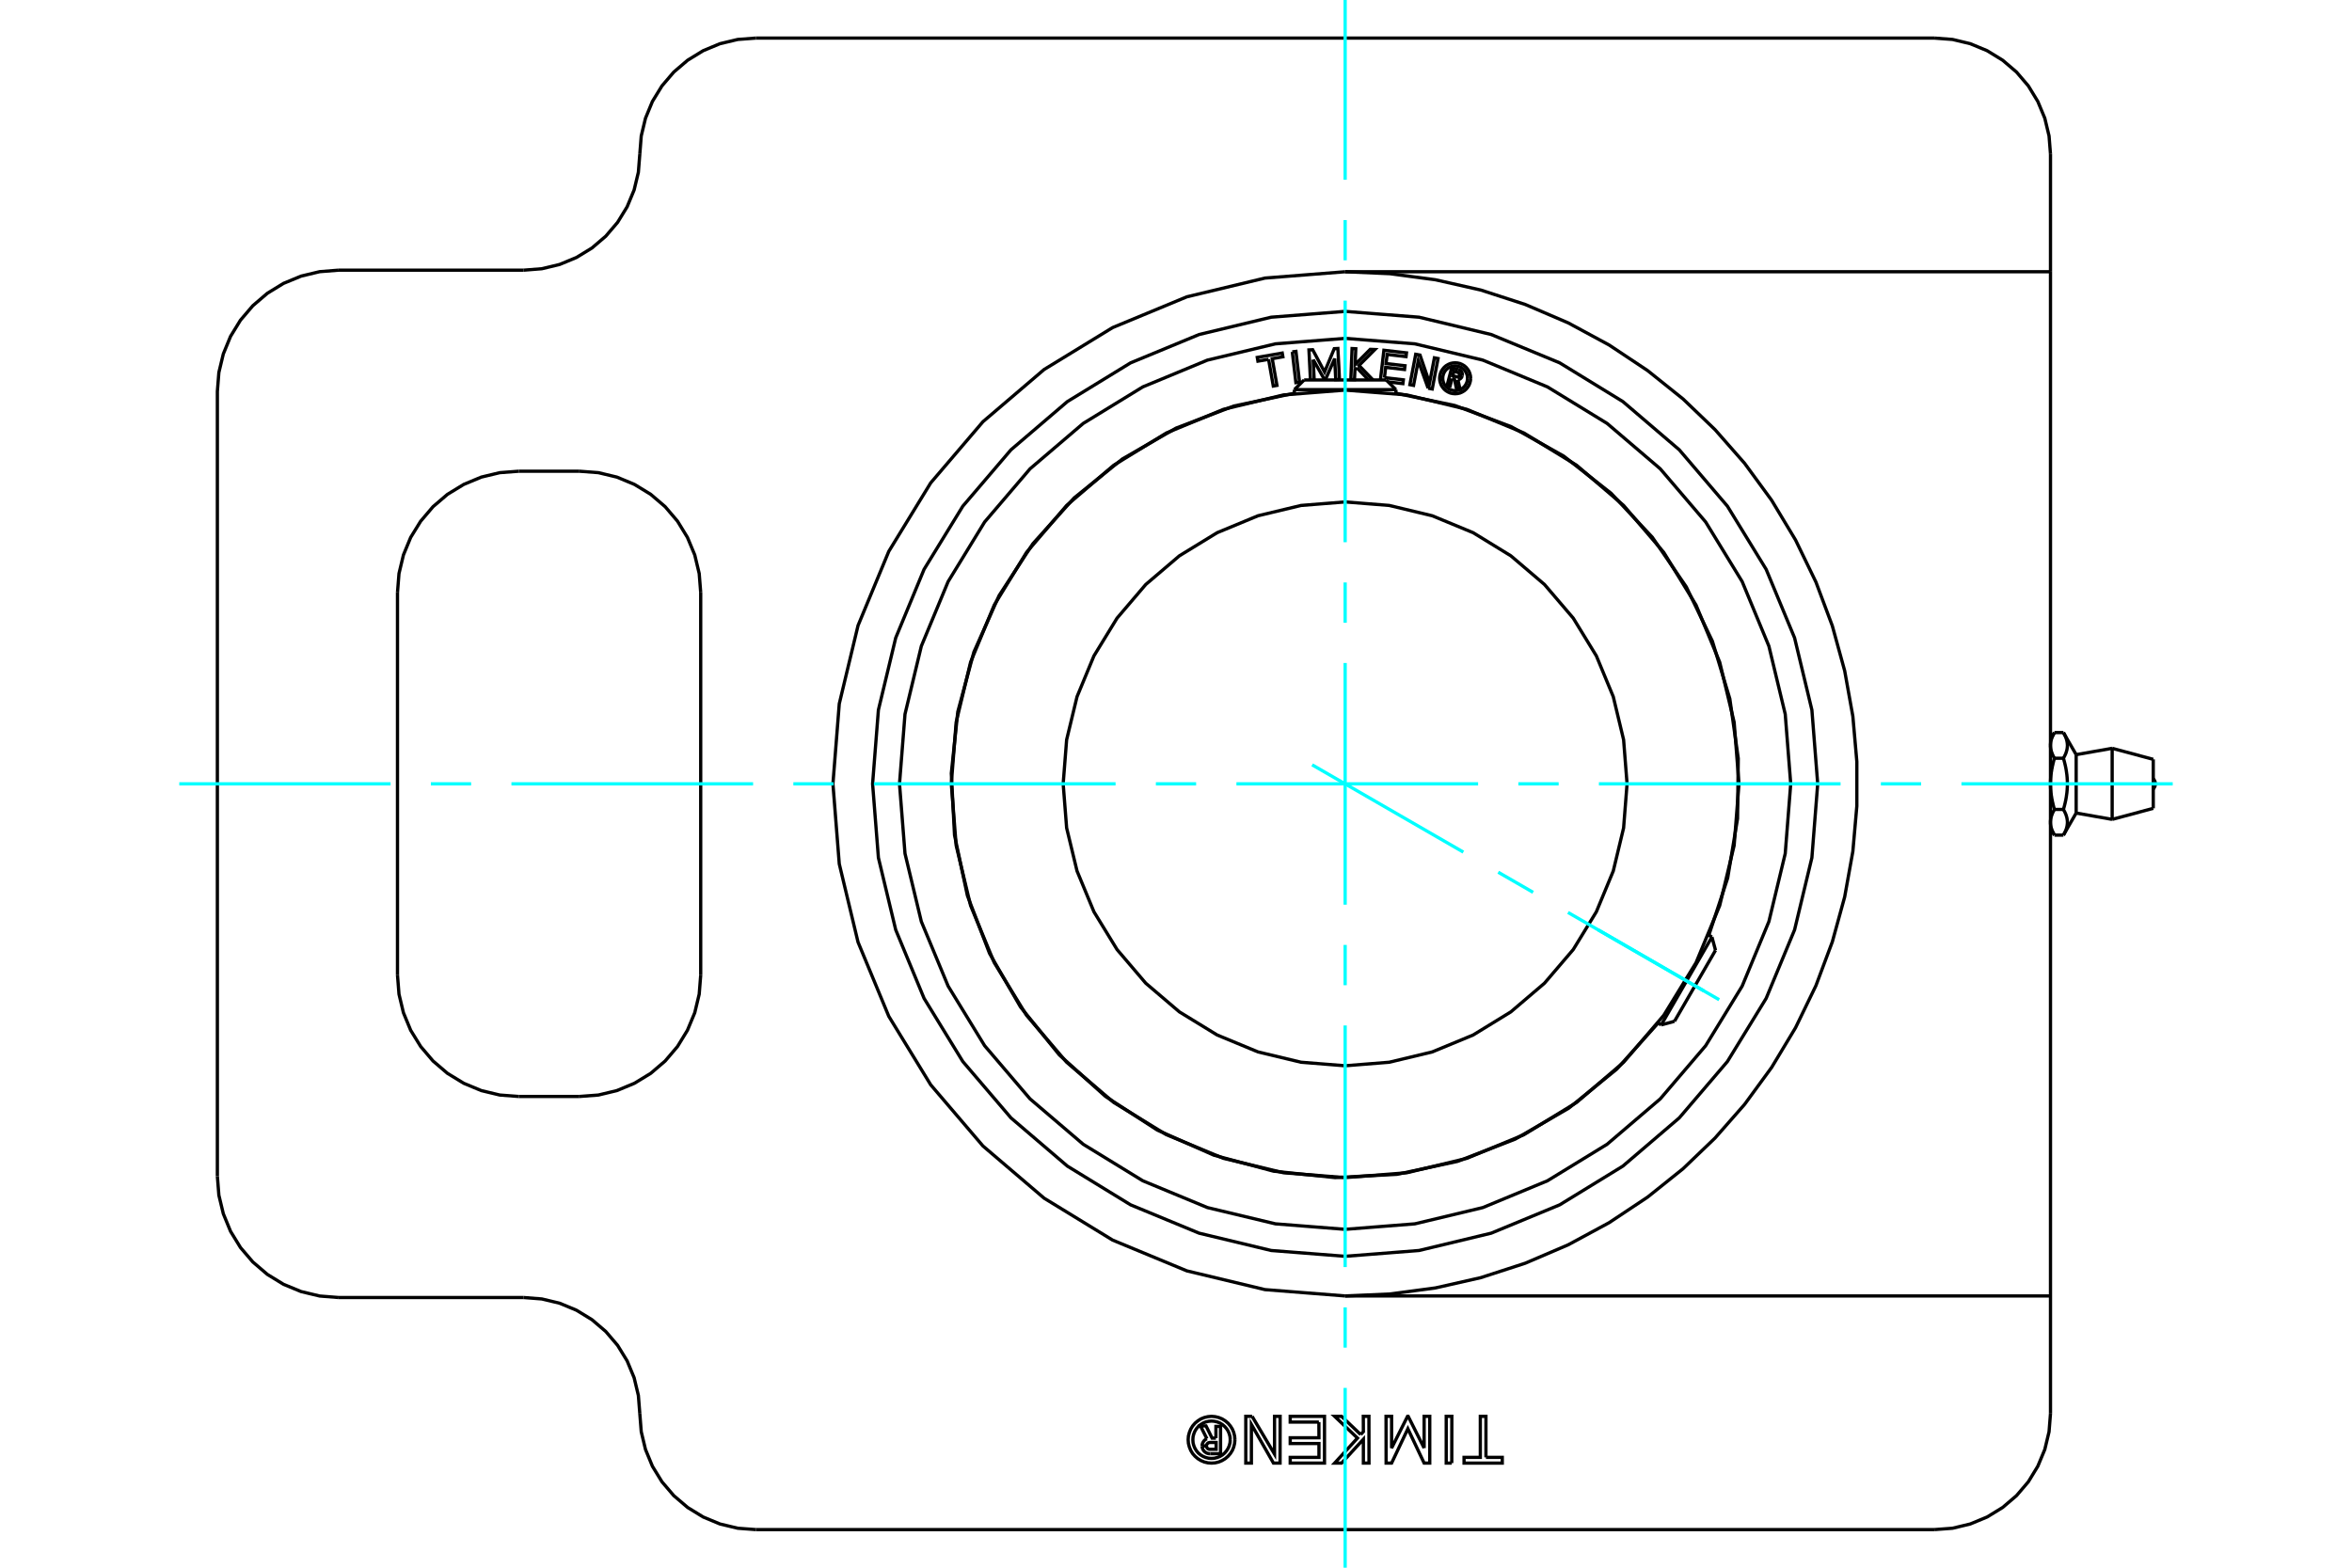 <?xml version="1.0" standalone="no"?>
<!DOCTYPE svg PUBLIC "-//W3C//DTD SVG 1.1//EN"
	"http://www.w3.org/Graphics/SVG/1.1/DTD/svg11.dtd">
<svg xmlns="http://www.w3.org/2000/svg" height="100%" width="100%" viewBox="0 0 36000 24000">
	<rect x="-1800" y="-1200" width="39600" height="26400" style="fill:#FFF"/>
	<g style="fill:none; fill-rule:evenodd" transform="matrix(1 0 0 1 0 0)">
		<g style="fill:none; stroke:#000; stroke-width:50; shape-rendering:geometricPrecision">
			<polyline points="31385,4160 31385,19840 31385,21641"/>
			<line x1="31385" y1="2359" x2="31385" y2="4160"/>
			<polyline points="18611,22017 18611,21837 18682,21837 18682,22255 18526,22255"/>
			<polyline points="18400,22137 18401,22156 18406,22175 18414,22193 18424,22209 18437,22223 18453,22235 18469,22245 18488,22251 18507,22255 18526,22255"/>
			<polyline points="18400,22137 18466,22137 18467,22145 18469,22153 18473,22161 18477,22168 18483,22174 18489,22179 18496,22183 18504,22186 18512,22188 18520,22188 18614,22188 18614,22083 18519,22083 18511,22084 18503,22086 18495,22089 18488,22093 18482,22099 18477,22105 18472,22112 18469,22119 18467,22127 18466,22135 18400,22135"/>
			<polyline points="18473,22026 18455,22035 18439,22047 18426,22061 18415,22078 18406,22096 18401,22115 18400,22135"/>
			<polyline points="18473,22026 18374,21829 18459,21829 18553,22017 18611,22017"/>
			<polyline points="20187,21771 19748,21771 19748,21683 20273,21683 20273,22399 19748,22399 19748,22311 20188,22311 20188,22099 19748,22099 19748,22011 20188,22011 20187,21771"/>
			<polyline points="21798,22169 21798,21683 21884,21683 21884,22399 21798,22399 21549,21873 21300,22399 21216,22399 21215,21683 21300,21683 21300,22169 21544,21683 21554,21683 21798,22169"/>
			<polyline points="22744,22311 22994,22311 22994,22399 22409,22399 22409,22311 22658,22311 22658,21683 22744,21683 22744,22311"/>
			<polyline points="22221,22399 22136,22399 22136,21683 22222,21683 22221,22399"/>
			<polyline points="20827,21962 20868,21918 20867,21683 20953,21683 20954,22399 20868,22399 20868,22034 20534,22399 20428,22399 20778,22016 20428,21683 20534,21683 20827,21962"/>
			<polyline points="19165,21683 19508,22261 19508,21683 19594,21683 19593,22399 19492,22399 19154,21807 19154,22399 19068,22399 19068,21683 19165,21683"/>
			<polyline points="18902,22041 18897,21985 18884,21931 18863,21879 18833,21831 18797,21788 18754,21752 18706,21722 18654,21701 18600,21688 18544,21683 18488,21688 18433,21701 18381,21722 18334,21752 18291,21788 18254,21831 18225,21879 18204,21931 18190,21985 18186,22041 18190,22097 18204,22152 18225,22204 18254,22252 18291,22294 18334,22331 18381,22360 18433,22382 18488,22395 18544,22399 18600,22395 18654,22382 18706,22360 18754,22331 18797,22294 18833,22252 18863,22204 18884,22152 18897,22097 18902,22041"/>
			<polyline points="18830,22041 18827,21996 18816,21953 18799,21911 18775,21873 18746,21839 18712,21810 18674,21786 18632,21769 18589,21759 18544,21755 18499,21759 18455,21769 18414,21786 18376,21810 18341,21839 18312,21873 18289,21911 18272,21953 18261,21996 18258,22041 18261,22086 18272,22130 18289,22171 18312,22209 18341,22244 18376,22273 18414,22296 18455,22313 18499,22324 18544,22327 18589,22324 18632,22313 18674,22296 18712,22273 18746,22244 18775,22209 18799,22171 18816,22130 18827,22086 18830,22041"/>
			<polyline points="20589,19840 21275,19810 21971,19717 22664,19560 23345,19339 24003,19057 24630,18718 25218,18327 25760,17893 26250,17423 26703,16907 27117,16341 27483,15733 27795,15089 28046,14418 28235,13730 28360,13034 28421,12341 28421,11659 28360,10966 28235,10270 28046,9582 27795,8911 27483,8267 27117,7659 26703,7093 26250,6577 25760,6107 25218,5673 24630,5282 24003,4943 23345,4661 22664,4440 21971,4283 21275,4190 20589,4160"/>
			<line x1="31385" y1="19840" x2="20589" y2="19840"/>
			<line x1="20589" y1="4160" x2="31385" y2="4160"/>
			<polyline points="20589,4160 19362,4257 18166,4544 17030,5015 15981,5657 15045,6456 14246,7392 13604,8441 13133,9577 12846,10774 12749,12000 12846,13226 13133,14423 13604,15559 14246,16608 15045,17544 15981,18343 17030,18985 18166,19456 19362,19743 20589,19840"/>
			<polyline points="29608,23417 29886,23396 30157,23331 30415,23224 30653,23078 30865,22897 31046,22685 31191,22447 31298,22190 31363,21919 31385,21641"/>
			<line x1="29608" y1="23417" x2="11569" y2="23417"/>
			<polyline points="11569,583 11292,604 11020,669 10763,776 10525,922 10313,1103 10132,1315 9986,1553 9880,1810 9815,2081 9793,2359"/>
			<line x1="10725" y1="9070" x2="10725" y2="14930"/>
			<polyline points="10725,9070 10702,8780 10634,8496 10522,8227 10370,7979 10181,7757 9960,7568 9711,7416 9442,7304 9159,7236 8868,7214"/>
			<line x1="7940" y1="7214" x2="8868" y2="7214"/>
			<polyline points="7940,7214 7650,7236 7367,7304 7098,7416 6849,7568 6628,7757 6439,7979 6286,8227 6175,8496 6107,8780 6084,9070"/>
			<line x1="6084" y1="14930" x2="6084" y2="9070"/>
			<polyline points="6084,14930 6107,15220 6175,15504 6286,15773 6439,16021 6628,16243 6849,16432 7098,16584 7367,16696 7650,16764 7940,16786"/>
			<line x1="8868" y1="16786" x2="7940" y2="16786"/>
			<polyline points="8868,16786 9159,16764 9442,16696 9711,16584 9960,16432 10181,16243 10370,16021 10522,15773 10634,15504 10702,15220 10725,14930"/>
			<polyline points="9793,21641 9771,21363 9706,21092 9599,20834 9453,20596 9272,20384 9060,20203 8823,20058 8565,19951 8294,19886 8016,19864"/>
			<polyline points="8016,4136 8294,4114 8565,4049 8823,3942 9060,3797 9272,3616 9453,3404 9599,3166 9706,2908 9771,2637 9793,2359"/>
			<line x1="5183" y1="4136" x2="8016" y2="4136"/>
			<polyline points="3327,18008 3350,18298 3418,18581 3529,18851 3681,19099 3870,19320 4092,19510 4340,19662 4609,19773 4893,19841 5183,19864"/>
			<polyline points="31385,2359 31363,2081 31298,1810 31191,1553 31046,1315 30865,1103 30653,922 30415,776 30157,669 29886,604 29608,583"/>
			<line x1="11569" y1="583" x2="29608" y2="583"/>
			<polyline points="5183,4136 4893,4159 4609,4227 4340,4338 4092,4490 3870,4680 3681,4901 3529,5149 3418,5419 3350,5702 3327,5992 3327,18008"/>
			<line x1="8016" y1="19864" x2="5183" y2="19864"/>
			<polyline points="9793,21641 9815,21919 9880,22190 9986,22447 10132,22685 10313,22897 10525,23078 10763,23224 11020,23331 11292,23396 11569,23417"/>
			<line x1="31583" y1="12785" x2="31446" y2="12785"/>
			<line x1="31778" y1="11553" x2="31778" y2="12447"/>
			<polyline points="31583,11215 31590,11228 31597,11241 31603,11253 31609,11265 31614,11276 31619,11288 31623,11299 31627,11310 31630,11321 31633,11332 31636,11343 31638,11354 31640,11364 31641,11375 31643,11385 31643,11396 31644,11406 31644,11417 31643,11427 31643,11437 31641,11448 31640,11458 31638,11469 31636,11480 31633,11491 31630,11501 31627,11512 31623,11524 31619,11535 31614,11546 31609,11558 31603,11570 31597,11582 31590,11595 31583,11608 31590,11633 31597,11658 31603,11683 31609,11707 31614,11730 31619,11753 31623,11776 31627,11798 31630,11820 31633,11842 31636,11863 31638,11885 31640,11906 31641,11927 31643,11948 31643,11969 31644,11990 31644,12010 31643,12031 31643,12052 31641,12073 31640,12094 31638,12115 31636,12137 31633,12158 31630,12180 31627,12202 31623,12224 31619,12247 31614,12270 31609,12293 31603,12317 31597,12342 31590,12367 31583,12392 31590,12405 31597,12418 31603,12430 31609,12442 31614,12454 31619,12465 31623,12476 31627,12488 31630,12499 31633,12509 31636,12520 31638,12531 31640,12542 31641,12552 31643,12563 31643,12573 31644,12583 31644,12594 31643,12604 31643,12615 31641,12625 31640,12636 31638,12646 31636,12657 31633,12668 31630,12679 31627,12690 31623,12701 31619,12712 31614,12724 31609,12735 31603,12747 31597,12759 31590,12772 31583,12785"/>
			<polyline points="31385,12589 31385,12583 31385,12578 31385,12572 31386,12567 31386,12562 31387,12556 31387,12551 31388,12546 31389,12540 31390,12535 31391,12529 31392,12524 31393,12519 31395,12513 31396,12508 31397,12502 31399,12497 31401,12491 31403,12486 31404,12480 31406,12475 31409,12469 31411,12463 31413,12458 31415,12452 31418,12446 31421,12440 31423,12435 31426,12429 31429,12423 31432,12417 31435,12411 31439,12405 31442,12399 31446,12392"/>
			<polyline points="31446,12785 31442,12779 31439,12772 31435,12766 31432,12760 31429,12754 31426,12748 31423,12742 31421,12737 31418,12731 31415,12725 31413,12719 31411,12714 31409,12708 31406,12702 31404,12697 31403,12691 31401,12686 31399,12680 31397,12675 31396,12669 31395,12664 31393,12659 31392,12653 31391,12648 31390,12642 31389,12637 31388,12632 31387,12626 31387,12621 31386,12615 31386,12610 31385,12605 31385,12599 31385,12594 31385,12589"/>
			<polyline points="31583,12392 31446,12392 31442,12380 31439,12368 31435,12356 31432,12343 31429,12331 31426,12320 31423,12308 31421,12296 31418,12285 31415,12273 31413,12262 31411,12250 31409,12239 31406,12228 31404,12217 31403,12206 31401,12195 31399,12184 31397,12173 31396,12162 31395,12151 31393,12140 31392,12129 31391,12118 31390,12108 31389,12097 31388,12086 31387,12075 31387,12065 31386,12054 31386,12043 31385,12032 31385,12022 31385,12011 31385,12000 31385,11989 31385,11978 31385,11968 31386,11957 31386,11946 31387,11935 31387,11925 31388,11914 31389,11903 31390,11892 31391,11882 31392,11871 31393,11860 31395,11849 31396,11838 31397,11827 31399,11816 31401,11805 31403,11794 31404,11783 31406,11772 31409,11761 31411,11750 31413,11738 31415,11727 31418,11715 31421,11704 31423,11692 31426,11680 31429,11669 31432,11657 31435,11644 31439,11632 31442,11620 31446,11608"/>
			<line x1="31583" y1="11608" x2="31446" y2="11608"/>
			<polyline points="31385,11411 31385,11406 31385,11401 31385,11395 31386,11390 31386,11385 31387,11379 31387,11374 31388,11368 31389,11363 31390,11358 31391,11352 31392,11347 31393,11341 31395,11336 31396,11331 31397,11325 31399,11320 31401,11314 31403,11309 31404,11303 31406,11298 31409,11292 31411,11286 31413,11281 31415,11275 31418,11269 31421,11263 31423,11258 31426,11252 31429,11246 31432,11240 31435,11234 31439,11228 31442,11221 31446,11215"/>
			<polyline points="31446,11608 31442,11601 31439,11595 31435,11589 31432,11583 31429,11577 31426,11571 31423,11565 31421,11560 31418,11554 31415,11548 31413,11542 31411,11537 31409,11531 31406,11525 31404,11520 31403,11514 31401,11509 31399,11503 31397,11498 31396,11492 31395,11487 31393,11481 31392,11476 31391,11471 31390,11465 31389,11460 31388,11454 31387,11449 31387,11444 31386,11438 31386,11433 31385,11428 31385,11422 31385,11417 31385,11411"/>
			<line x1="31583" y1="11215" x2="31446" y2="11215"/>
			<line x1="32329" y1="11456" x2="32329" y2="12544"/>
			<line x1="32958" y1="11625" x2="32958" y2="12375"/>
			<polyline points="32958,12078 32969,12065 32978,12050 32985,12034 32989,12017 32990,12000 32989,11983 32985,11966 32978,11950 32969,11935 32958,11922"/>
			<line x1="31778" y1="11553" x2="31583" y2="11215"/>
			<line x1="31583" y1="12785" x2="31778" y2="12447"/>
			<line x1="31385" y1="12680" x2="31446" y2="12785"/>
			<line x1="31446" y1="11215" x2="31385" y2="11320"/>
			<line x1="32329" y1="11456" x2="31778" y2="11553"/>
			<line x1="31778" y1="12447" x2="32329" y2="12544"/>
			<line x1="32958" y1="11625" x2="32329" y2="11456"/>
			<line x1="32329" y1="12544" x2="32958" y2="12375"/>
			<polyline points="26617,12000 26543,11057 26322,10137 25960,9263 25466,8457 24851,7738 24132,7123 23326,6629 22452,6267 21532,6046 20589,5972 19646,6046 18726,6267 17852,6629 17046,7123 16326,7738 15712,8457 15218,9263 14856,10137 14635,11057 14561,12000 14635,12943 14856,13863 15218,14737 15712,15543 16326,16262 17046,16877 17852,17371 18726,17733 19646,17954 20589,18028 21532,17954 22452,17733 23326,17371 24132,16877 24851,16262 25466,15543 25960,14737 26322,13863 26543,12943 26617,12000"/>
			<polyline points="24904,12000 24851,11325 24693,10666 24434,10041 24080,9463 23640,8948 23125,8509 22548,8155 21922,7896 21264,7738 20589,7684 19914,7738 19255,7896 18630,8155 18052,8509 17537,8948 17098,9463 16744,10041 16485,10666 16326,11325 16273,12000 16326,12675 16485,13334 16744,13959 17098,14537 17537,15052 18052,15491 18630,15845 19255,16104 19914,16262 20589,16316 21264,16262 21922,16104 22548,15845 23125,15491 23640,15052 24080,14537 24434,13959 24693,13334 24851,12675 24904,12000"/>
			<line x1="25427" y1="15690" x2="26203" y2="14345"/>
			<line x1="26258" y1="14548" x2="25630" y2="15635"/>
			<line x1="21366" y1="5965" x2="19812" y2="5965"/>
			<line x1="19961" y1="5817" x2="21217" y2="5817"/>
			<polyline points="27822,12000 27733,10869 27468,9765 27033,8716 26440,7749 25703,6886 24840,6148 23873,5555 22824,5121 21720,4856 20589,4767 19457,4856 18354,5121 17305,5555 16337,6148 15474,6886 14737,7749 14144,8716 13710,9765 13445,10869 13356,12000 13445,13131 13710,14235 14144,15284 14737,16251 15474,17114 16337,17852 17305,18445 18354,18879 19457,19144 20589,19233 21720,19144 22824,18879 23873,18445 24840,17852 25703,17114 26440,16251 27033,15284 27468,14235 27733,13131 27822,12000"/>
			<polyline points="22225,5796 22195,5911 22150,5899 22220,5631 22320,5657"/>
			<polyline points="22381,5754 22383,5741 22383,5728 22381,5716 22377,5704 22371,5692 22363,5682 22354,5673 22344,5666 22332,5660 22320,5657"/>
			<polyline points="22381,5754 22338,5743 22339,5737 22339,5732 22338,5726 22336,5721 22334,5716 22331,5712 22327,5708 22322,5705 22318,5702 22312,5701 22252,5685 22235,5752 22296,5768 22301,5769 22306,5769 22312,5768 22317,5767 22322,5765 22326,5762 22330,5758 22333,5754 22336,5749 22338,5744 22381,5755"/>
			<polyline points="22315,5813 22328,5810 22340,5805 22352,5798 22361,5789 22370,5779 22376,5767 22381,5755"/>
			<polyline points="22315,5813 22346,5955 22291,5941 22262,5805 22225,5796"/>
			<polyline points="21191,5782 21480,5815 21473,5873 21247,5847"/>
			<polyline points="21129,5817 21182,5362 21528,5402 21521,5460 21232,5426 21215,5566 21505,5599 21498,5657 21209,5624 21191,5782"/>
			<line x1="20100" y1="5506" x2="20115" y2="5817"/>
			<polyline points="20058,5817 20035,5357 20092,5354 20274,5694 20422,5338 20478,5335 20502,5809 20445,5811 20429,5490 20285,5817"/>
			<line x1="20276" y1="5817" x2="20100" y2="5506"/>
			<polyline points="19417,5501 19254,5529 19244,5472 19626,5405 19636,5462 19473,5491 19545,5900 19489,5910 19417,5501"/>
			<polyline points="19780,5387 19836,5380 19891,5851 19835,5858 19780,5387"/>
			<polyline points="20767,5629 20739,5657 20732,5812 20676,5810 20695,5336 20752,5339 20742,5580 20973,5348 21044,5351 20801,5595 21016,5817"/>
			<line x1="20948" y1="5817" x2="20767" y2="5629"/>
			<polyline points="21859,5943 21708,5524 21636,5900 21580,5889 21669,5424 21735,5436 21881,5864 21955,5478 22011,5489 21922,5955 21859,5943"/>
			<polyline points="22510,5791 22507,5754 22498,5718 22484,5683 22464,5652 22440,5623 22412,5599 22380,5580 22346,5565 22310,5557 22272,5554 22235,5557 22199,5565 22165,5580 22133,5599 22105,5623 22081,5652 22061,5683 22047,5718 22038,5754 22035,5791 22038,5828 22047,5864 22061,5899 22081,5930 22105,5959 22133,5983 22165,6002 22199,6017 22235,6025 22272,6028 22310,6025 22346,6017 22380,6002 22412,5983 22440,5959 22464,5930 22484,5899 22498,5864 22507,5828 22510,5791"/>
			<polyline points="22462,5791 22460,5761 22453,5732 22441,5705 22426,5679 22407,5657 22384,5638 22359,5622 22331,5611 22302,5604 22272,5601 22243,5604 22214,5611 22186,5622 22161,5638 22138,5657 22119,5679 22103,5705 22092,5732 22085,5761 22083,5791 22085,5821 22092,5850 22103,5877 22119,5903 22138,5925 22161,5944 22186,5960 22214,5971 22243,5978 22272,5981 22302,5978 22331,5971 22359,5960 22384,5944 22407,5925 22426,5903 22441,5877 22453,5850 22460,5821 22462,5791"/>
			<polyline points="26156,14317 26444,13442 26595,12533 26606,11611 26477,10698 26210,9816 25811,8985 25290,8224 24660,7552 23935,6983 23131,6532 22268,6208 21366,6020"/>
			<polyline points="19812,6020 18885,6216 18001,6554 17180,7026 16443,7621 15809,8324 15292,9118 14906,9983 14660,10897 14561,11839 14610,12785 14807,13711 15146,14596 15620,15416 16216,16152 16920,16785 17714,17301 18580,17685 19494,17930 20436,18028 21382,17978 22308,17780 23192,17439 24012,16965 24747,16367 25379,15663"/>
			<polyline points="27409,12000 27325,10933 27075,9892 26666,8904 26107,7991 25412,7177 24598,6482 23685,5923 22696,5513 21656,5264 20589,5180 19522,5264 18481,5513 17492,5923 16580,6482 15766,7177 15071,7991 14512,8904 14102,9892 13852,10933 13768,12000 13852,13067 14102,14108 14512,15096 15071,16009 15766,16823 16580,17518 17492,18077 18481,18487 19522,18736 20589,18820 21656,18736 22696,18487 23685,18077 24598,17518 25412,16823 26107,16009 26666,15096 27075,14108 27325,13067 27409,12000"/>
			<line x1="26258" y1="14548" x2="26203" y2="14345"/>
			<line x1="25427" y1="15690" x2="25630" y2="15635"/>
			<line x1="26203" y1="14345" x2="26154" y2="14316"/>
			<line x1="25377" y1="15662" x2="25427" y2="15690"/>
			<line x1="19961" y1="5817" x2="19812" y2="5965"/>
			<line x1="21366" y1="5965" x2="21217" y2="5817"/>
			<line x1="19812" y1="5965" x2="19812" y2="6022"/>
			<line x1="21366" y1="6022" x2="21366" y2="5965"/>
		</g>
		<g style="fill:none; stroke:#0FF; stroke-width:50; shape-rendering:geometricPrecision">
			<line x1="2744" y1="12000" x2="5978" y2="12000"/>
			<line x1="6595" y1="12000" x2="7211" y2="12000"/>
			<line x1="7828" y1="12000" x2="11527" y2="12000"/>
			<line x1="12143" y1="12000" x2="12760" y2="12000"/>
			<line x1="13376" y1="12000" x2="17075" y2="12000"/>
			<line x1="17692" y1="12000" x2="18308" y2="12000"/>
			<line x1="18925" y1="12000" x2="22624" y2="12000"/>
			<line x1="23240" y1="12000" x2="23857" y2="12000"/>
			<line x1="24473" y1="12000" x2="28172" y2="12000"/>
			<line x1="28789" y1="12000" x2="29405" y2="12000"/>
			<line x1="30022" y1="12000" x2="33256" y2="12000"/>
			<line x1="20589" y1="24000" x2="20589" y2="21248"/>
			<line x1="20589" y1="20631" x2="20589" y2="20015"/>
			<line x1="20589" y1="19398" x2="20589" y2="15699"/>
			<line x1="20589" y1="15083" x2="20589" y2="14466"/>
			<line x1="20589" y1="13850" x2="20589" y2="10150"/>
			<line x1="20589" y1="9534" x2="20589" y2="8917"/>
			<line x1="20589" y1="8301" x2="20589" y2="4602"/>
			<line x1="20589" y1="3985" x2="20589" y2="3369"/>
			<line x1="20589" y1="2752" x2="20589" y2="0"/>
			<line x1="20084" y1="11709" x2="22398" y2="13045"/>
			<line x1="22932" y1="13353" x2="23466" y2="13661"/>
			<line x1="24000" y1="13969" x2="26314" y2="15305"/>
			<line x1="24464" y1="14237" x2="26078" y2="15169"/>
		</g>
	</g>
</svg>
